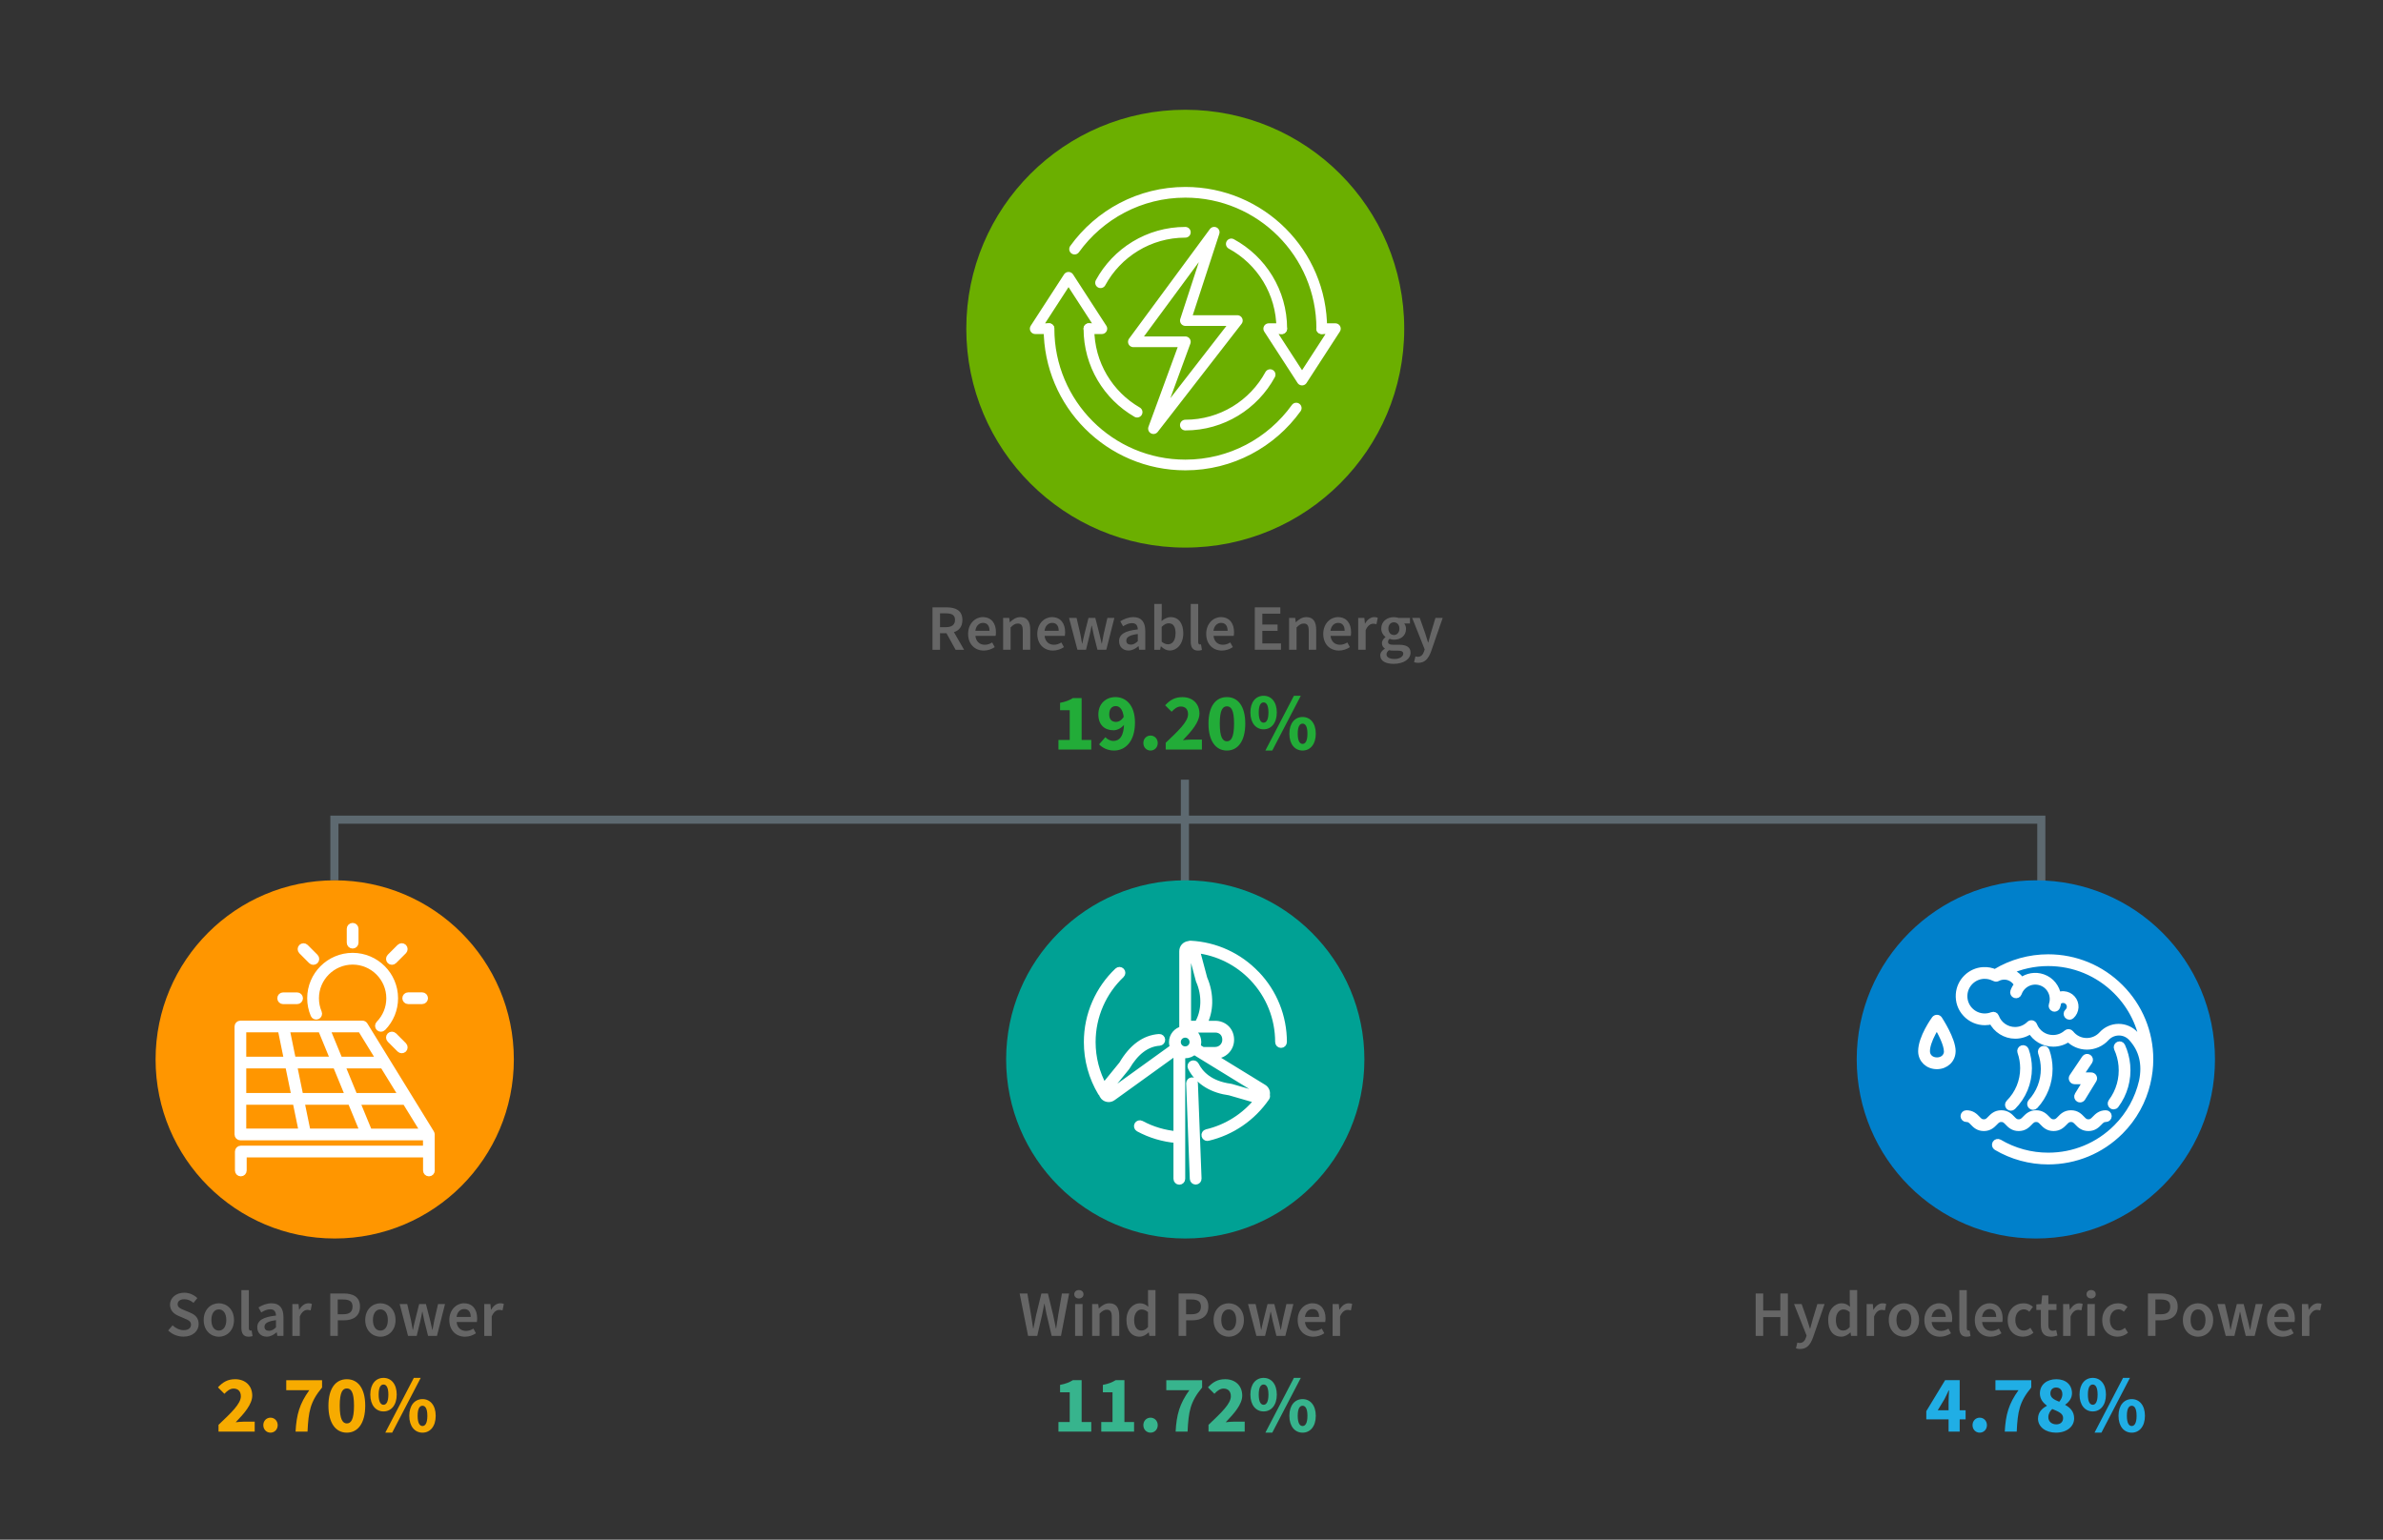 <?xml version="1.0" encoding="UTF-8"?>
<svg id="_圖層_1" data-name="圖層 1" xmlns="http://www.w3.org/2000/svg" width="588" height="380" viewBox="0 0 588 380">
  <rect x="0" y="0" width="588" height="380" fill="#333333" stroke="none"/>
  <line x1="292.37" y1="192.43" x2="292.37" y2="224.74" style="fill: none; stroke: #5d6970; stroke-width: 2px;"/>
  <polyline points="82.51 217.26 82.51 202.3 503.69 202.3 503.69 224.74" style="fill: none; stroke: #5d6970; stroke-width: 2px;"/>
  <g>
    <g>
      <g>
        <path d="M502.34,305.67c24.41,0,44.2-19.79,44.2-44.2s-19.79-44.2-44.2-44.2-44.2,19.79-44.2,44.2,19.79,44.2,44.2,44.2" style="fill: #0080cb;"/>
        <path d="M484.56,275.47c0,.36,.29,.65,.65,.65,.8,0,1.17,.38,1.68,.92,.56,.59,1.27,1.31,2.62,1.31s2.05-.73,2.62-1.31c.51-.53,.88-.92,1.68-.92s1.17,.38,1.68,.92c.56,.59,1.27,1.31,2.62,1.31s2.05-.73,2.62-1.31c.51-.53,.88-.92,1.68-.92s1.17,.38,1.68,.92c.56,.59,1.27,1.31,2.62,1.31s2.05-.73,2.62-1.31c.51-.53,.88-.92,1.68-.92s1.17,.38,1.68,.92c.56,.59,1.27,1.31,2.62,1.31s2.05-.73,2.62-1.31c.51-.53,.88-.92,1.68-.92,.36,0,.65-.29,.65-.65s-.29-.65-.65-.65c-1.35,0-2.05,.73-2.62,1.31-.51,.53-.88,.92-1.68,.92s-1.17-.38-1.68-.92c-.56-.59-1.27-1.31-2.62-1.31s-2.06,.73-2.62,1.31c-.51,.53-.88,.92-1.68,.92s-1.17-.38-1.68-.92c-.56-.59-1.27-1.31-2.62-1.31s-2.05,.73-2.62,1.31c-.51,.53-.88,.92-1.68,.92s-1.17-.38-1.68-.92c-.56-.59-1.27-1.31-2.62-1.31s-2.05,.73-2.62,1.31c-.51,.53-.88,.92-1.68,.92s-1.17-.38-1.68-.92c-.56-.59-1.27-1.31-2.62-1.31-.36,0-.65,.29-.65,.65m31.45-9.99h-2.88l2.4-3.56c.2-.3,.12-.7-.18-.9-.3-.2-.7-.12-.9,.18l-3.08,4.58c-.13,.2-.15,.46-.03,.67,.11,.21,.33,.34,.57,.34h2.94l-2.15,3.51c-.19,.3-.09,.71,.21,.89,.11,.06,.22,.1,.34,.1,.22,0,.43-.11,.55-.31l2.76-4.5c.12-.2,.13-.45,.01-.66-.11-.21-.33-.33-.57-.33m-12.32-5.7c.45,1.29,.69,2.65,.69,4.03,0,3.05-1.14,5.97-3.2,8.21-.24,.26-.23,.68,.04,.92,.12,.12,.28,.17,.44,.17,.17,0,.35-.07,.48-.21,2.28-2.48,3.54-5.71,3.54-9.09,0-1.53-.26-3.03-.76-4.46-.12-.34-.49-.52-.83-.4-.34,.12-.52,.49-.4,.83m-5.09-.17c.45,1.29,.68,2.65,.68,4.03,0,3.24-1.26,6.28-3.55,8.57-.25,.25-.25,.67,0,.92,.13,.13,.29,.19,.46,.19s.33-.06,.46-.19c2.54-2.54,3.93-5.91,3.93-9.49,0-1.53-.26-3.03-.76-4.46-.12-.34-.49-.52-.83-.4-.34,.12-.52,.49-.4,.83m-18.11-.17c0,1.35-1.06,2.33-2.53,2.33s-2.53-.98-2.53-2.33c0-1.19,.52-2.79,1.5-4.64,.36-.67,.72-1.27,1-1.71,1.01,1.67,2.54,4.61,2.54,6.35m1.3,0c0-2.9-3.15-7.69-3.28-7.9-.12-.18-.31-.29-.53-.29-.21,0-.41,.1-.54,.27-.14,.18-3.3,4.57-3.3,7.92,0,2.07,1.64,3.63,3.82,3.63s3.82-1.56,3.82-3.63m47.23-1.02c-.54-1.13-1.24-2.19-2.14-3.16-1.04-1.13-2.52-1.77-4.05-1.77,0,0-.02,0-.03,0-1.55,0-3.04,.67-4.09,1.82-.96,1.06-2.33,1.67-3.76,1.67-1.57,0-3.02-.71-3.99-1.95-.11-.14-.27-.23-.45-.25-.18-.02-.36,.04-.49,.16-.93,.84-2.14,1.3-3.39,1.3-2.11,0-3.96-1.27-4.73-3.23-.08-.2-.26-.35-.47-.4-.21-.05-.44,.02-.59,.17-.96,.95-2.23,1.48-3.58,1.48-2.12,0-4.03-1.33-4.76-3.32-.06-.17-.19-.3-.35-.37-.16-.07-.34-.08-.5-.01-.6,.24-1.23,.36-1.88,.36-1.41,0-2.76-.59-3.72-1.62-.97-1.05-1.45-2.41-1.34-3.84,.19-2.51,2.23-4.53,4.75-4.68,.91-.05,1.81,.13,2.61,.54,.04,.02,.08,.02,.12,.03,.2,.14,.46,.17,.69,.05,.52-.28,1.12-.43,1.72-.43,1.4,0,2.63,.81,3.25,2.05-.4,.49-.74,1.05-.96,1.68-.12,.34,.06,.71,.4,.83,.34,.12,.71-.06,.83-.4,.79-2.28,3.29-3.48,5.57-2.69,2.28,.79,3.48,3.29,2.69,5.57-.12,.34,.06,.71,.4,.83,.07,.02,.14,.04,.21,.04,.27,0,.52-.17,.61-.44,.14-.4,.22-.81,.27-1.22,.03-.02,.06-.03,.09-.05,.34-.31,.78-.46,1.24-.44,.46,.02,.88,.23,1.19,.57s.46,.78,.44,1.24c-.02,.46-.23,.88-.57,1.19-.27,.24-.29,.65-.05,.92,.13,.14,.31,.22,.48,.22,.15,0,.31-.06,.43-.17,.6-.54,.95-1.28,1-2.09,.04-.81-.23-1.58-.77-2.18-.54-.6-1.28-.95-2.09-1-.51-.03-1,.08-1.44,.3-.31-2.01-1.66-3.8-3.71-4.51-1.86-.65-3.82-.27-5.29,.83-.73-1.2-1.94-2-3.31-2.26,3.09-1.42,6.47-2.17,9.91-2.17,6.37,0,12.35,2.48,16.86,6.98,3.77,3.77,6.1,8.59,6.77,13.8m1.52,3.06c0-6.71-2.61-13.03-7.36-17.78-4.75-4.75-11.06-7.36-17.78-7.36-4.59,0-9.08,1.25-12.98,3.61-.04,.02-.07,.06-.1,.09-.92-.41-1.93-.6-2.95-.54-3.17,.19-5.73,2.72-5.96,5.88-.13,1.8,.46,3.51,1.69,4.82,1.2,1.3,2.91,2.04,4.67,2.04,.6,0,1.19-.08,1.77-.25,1.06,2.16,3.29,3.58,5.73,3.58,1.39,0,2.72-.44,3.82-1.27,1.12,2,3.21,3.24,5.56,3.24,1.35,0,2.66-.43,3.75-1.22,1.2,1.24,2.84,1.95,4.58,1.95s3.52-.76,4.72-2.09c.8-.88,1.94-1.39,3.13-1.4h.02c1.19,0,2.29,.48,3.1,1.35,2.66,2.87,3.55,6.49,2.66,10.77-1,4.29-3.15,8.23-6.34,11.42-4.5,4.5-10.49,6.98-16.86,6.98-4.27,0-8.45-1.14-12.1-3.3-.31-.18-.71-.08-.89,.23-.18,.31-.08,.71,.23,.89,3.85,2.27,8.26,3.48,12.76,3.48,6.71,0,13.03-2.62,17.78-7.36,3.35-3.35,5.61-7.49,6.67-11.99,0,0,0,0,.01-.02,0-.02,0-.04,0-.06,.43-1.85,.67-3.76,.67-5.71m-6.98,1.54c.29,3.21-.61,6.4-2.54,8.98-.21,.29-.16,.7,.13,.91,.12,.09,.25,.13,.39,.13,.2,0,.39-.09,.52-.26,2.12-2.84,3.11-6.34,2.79-9.87-.15-1.63-.56-3.2-1.23-4.68-.15-.33-.53-.47-.86-.32-.33,.15-.47,.53-.32,.86,.61,1.34,.99,2.77,1.12,4.25" style="fill: #fff; stroke: #fff; stroke-linecap: round; stroke-linejoin: round; stroke-width: 1.6px;"/>
      </g>
      <g>
        <g>
          <path d="M433.21,319.24h1.86v4.21h4.23v-4.21h1.86v10.47h-1.86v-4.64h-4.23v4.64h-1.86v-10.47Z" style="fill: #666;"/>
          <path d="M443.15,332.78l.34-1.43c.15,.04,.38,.11,.56,.11,.83,0,1.31-.56,1.57-1.35l.15-.49-3.09-7.77h1.87l1.36,3.85c.24,.7,.46,1.47,.69,2.22h.06c.2-.73,.4-1.5,.6-2.22l1.17-3.85h1.78l-2.84,8.22c-.65,1.77-1.48,2.87-3.2,2.87-.43,0-.74-.06-1.02-.16Z" style="fill: #666;"/>
          <path d="M451.1,325.79c0-2.56,1.61-4.13,3.33-4.13,.89,0,1.45,.33,2.06,.86l-.07-1.27v-2.85h1.84v11.31h-1.51l-.14-.85h-.05c-.58,.58-1.39,1.04-2.23,1.04-1.96,0-3.23-1.52-3.23-4.12Zm5.32,1.71v-3.66c-.54-.48-1.07-.65-1.6-.65-1,0-1.82,.95-1.82,2.59s.65,2.61,1.79,2.61c.61,0,1.12-.27,1.64-.88Z" style="fill: #666;"/>
          <path d="M460.6,321.85h1.51l.14,1.4h.05c.56-1.02,1.39-1.59,2.23-1.59,.4,0,.65,.05,.89,.16l-.32,1.6c-.28-.08-.48-.13-.81-.13-.63,0-1.38,.43-1.86,1.63v4.8h-1.84v-7.86Z" style="fill: #666;"/>
          <path d="M466.05,325.79c0-2.62,1.78-4.13,3.74-4.13s3.74,1.51,3.74,4.13-1.78,4.12-3.74,4.12-3.74-1.51-3.74-4.12Zm5.58,0c0-1.58-.69-2.62-1.84-2.62s-1.84,1.05-1.84,2.62,.69,2.61,1.84,2.61,1.84-1.04,1.84-2.61Z" style="fill: #666;"/>
          <path d="M474.83,325.79c0-2.55,1.77-4.13,3.62-4.13,2.13,0,3.25,1.54,3.25,3.73,0,.35-.04,.7-.08,.9h-4.99c.15,1.4,1.05,2.19,2.32,2.19,.67,0,1.25-.21,1.82-.57l.63,1.15c-.75,.51-1.7,.85-2.7,.85-2.17,0-3.87-1.52-3.87-4.12Zm5.28-.76c0-1.21-.54-1.95-1.61-1.95-.92,0-1.72,.69-1.88,1.95h3.5Z" style="fill: #666;"/>
          <path d="M483.46,327.69v-9.28h1.84v9.38c0,.45,.2,.61,.4,.61,.08,0,.15,0,.29-.03l.23,1.38c-.22,.09-.53,.16-.97,.16-1.31,0-1.79-.85-1.79-2.22Z" style="fill: #666;"/>
          <path d="M487.28,325.79c0-2.55,1.77-4.13,3.62-4.13,2.13,0,3.25,1.54,3.25,3.73,0,.35-.04,.7-.08,.9h-4.99c.15,1.4,1.05,2.19,2.32,2.19,.67,0,1.25-.21,1.82-.57l.63,1.15c-.75,.51-1.7,.85-2.7,.85-2.17,0-3.87-1.52-3.87-4.12Zm5.28-.76c0-1.21-.54-1.95-1.61-1.95-.92,0-1.72,.69-1.88,1.95h3.5Z" style="fill: #666;"/>
          <path d="M495.39,325.79c0-2.62,1.85-4.13,3.94-4.13,1,0,1.73,.38,2.3,.88l-.9,1.2c-.42-.37-.81-.58-1.31-.58-1.27,0-2.14,1.05-2.14,2.62s.86,2.61,2.09,2.61c.61,0,1.18-.3,1.63-.68l.75,1.22c-.74,.65-1.67,.97-2.57,.97-2.14,0-3.79-1.51-3.79-4.12Z" style="fill: #666;"/>
          <path d="M503.58,327.06v-3.75h-1.12v-1.38l1.22-.08,.22-2.14h1.53v2.14h2v1.47h-2v3.74c0,.93,.36,1.38,1.11,1.38,.27,0,.59-.09,.82-.18l.31,1.36c-.43,.14-.98,.29-1.61,.29-1.81,0-2.48-1.15-2.48-2.84Z" style="fill: #666;"/>
          <path d="M509.08,321.85h1.51l.14,1.4h.05c.56-1.02,1.39-1.59,2.23-1.59,.4,0,.65,.05,.89,.16l-.32,1.6c-.28-.08-.48-.13-.81-.13-.63,0-1.38,.43-1.86,1.63v4.8h-1.84v-7.86Z" style="fill: #666;"/>
          <path d="M514.84,319.43c0-.62,.49-1.04,1.14-1.04s1.14,.42,1.14,1.04-.49,1.04-1.14,1.04-1.14-.43-1.14-1.04Zm.21,2.42h1.84v7.86h-1.84v-7.86Z" style="fill: #666;"/>
          <path d="M518.72,325.79c0-2.62,1.85-4.13,3.94-4.13,1,0,1.73,.38,2.3,.88l-.9,1.2c-.42-.37-.81-.58-1.31-.58-1.27,0-2.14,1.05-2.14,2.62s.86,2.61,2.09,2.61c.61,0,1.18-.3,1.63-.68l.75,1.22c-.74,.65-1.67,.97-2.57,.97-2.14,0-3.79-1.51-3.79-4.12Z" style="fill: #666;"/>
          <path d="M529.99,319.24h3.3c2.32,0,4.05,.81,4.05,3.23s-1.73,3.39-3.98,3.39h-1.5v3.85h-1.86v-10.47Zm3.21,5.13c1.56,0,2.3-.62,2.3-1.91s-.81-1.74-2.37-1.74h-1.29v3.65h1.35Z" style="fill: #666;"/>
          <path d="M538.62,325.79c0-2.62,1.78-4.13,3.74-4.13s3.74,1.51,3.74,4.13-1.78,4.12-3.74,4.12-3.74-1.51-3.74-4.12Zm5.58,0c0-1.58-.69-2.62-1.84-2.62s-1.84,1.05-1.84,2.62,.69,2.61,1.84,2.61,1.84-1.04,1.84-2.61Z" style="fill: #666;"/>
          <path d="M547.14,321.85h1.85l.95,4.08c.15,.76,.27,1.5,.41,2.27h.06c.15-.77,.31-1.52,.5-2.27l1.03-4.08h1.67l1.05,4.08c.19,.76,.35,1.5,.52,2.27h.06c.15-.77,.27-1.5,.42-2.27l.94-4.08h1.72l-1.99,7.86h-2.19l-.92-3.67c-.17-.74-.31-1.46-.47-2.28h-.06c-.15,.82-.29,1.56-.47,2.29l-.89,3.66h-2.13l-2.07-7.86Z" style="fill: #666;"/>
          <path d="M559.38,325.79c0-2.55,1.77-4.13,3.62-4.13,2.13,0,3.25,1.54,3.25,3.73,0,.35-.04,.7-.08,.9h-4.99c.15,1.4,1.05,2.19,2.32,2.19,.67,0,1.25-.21,1.82-.57l.63,1.15c-.75,.51-1.7,.85-2.7,.85-2.17,0-3.87-1.52-3.87-4.12Zm5.28-.76c0-1.21-.54-1.95-1.61-1.95-.92,0-1.72,.69-1.88,1.95h3.5Z" style="fill: #666;"/>
          <path d="M568.01,321.85h1.51l.14,1.4h.05c.56-1.02,1.39-1.59,2.23-1.59,.4,0,.65,.05,.89,.16l-.32,1.6c-.28-.08-.48-.13-.81-.13-.63,0-1.38,.43-1.86,1.63v4.8h-1.84v-7.86Z" style="fill: #666;"/>
        </g>
        <g>
          <path d="M480.81,346c0-.81,.07-2.04,.11-2.85h-.08c-.32,.72-.68,1.42-1.04,2.15l-1.67,2.77h6.88v2.24h-9.7v-2.03l4.64-7.64h3.6v12.7h-2.74v-7.35Z" style="fill: #20aee5;"/>
          <path d="M486.72,351.74c0-1.05,.76-1.85,1.77-1.85s1.78,.81,1.78,1.85-.76,1.85-1.78,1.85-1.77-.81-1.77-1.85Z" style="fill: #20aee5;"/>
          <path d="M498.06,343.11h-5.69v-2.47h8.84v1.81c-2.95,3.54-3.35,5.94-3.59,10.89h-2.95c.23-4.23,.99-6.9,3.39-10.23Z" style="fill: #20aee5;"/>
          <path d="M502.88,350.1c0-1.53,.97-2.48,2.17-3.12v-.08c-.99-.73-1.71-1.66-1.71-2.99,0-2.16,1.7-3.51,4.06-3.51s3.86,1.38,3.86,3.49c0,1.21-.79,2.19-1.66,2.78v.08c1.21,.66,2.19,1.64,2.19,3.32,0,2-1.8,3.52-4.49,3.52-2.53,0-4.43-1.42-4.43-3.49Zm6.19-.13c0-1.12-1.08-1.55-2.68-2.22-.56,.5-.97,1.23-.97,2.02,0,1.11,.89,1.77,1.96,1.77,.96,0,1.69-.51,1.69-1.57Zm-.19-5.88c0-.99-.57-1.64-1.54-1.64-.78,0-1.41,.49-1.41,1.47,0,1.03,.88,1.53,2.18,2.04,.5-.59,.78-1.2,.78-1.87Z" style="fill: #20aee5;"/>
          <path d="M513.12,344.19c0-2.61,1.37-4.12,3.26-4.12s3.26,1.51,3.26,4.12-1.37,4.16-3.26,4.16-3.26-1.55-3.26-4.16Zm4.46,0c0-1.85-.54-2.48-1.2-2.48s-1.2,.63-1.2,2.48,.54,2.52,1.2,2.52,1.2-.67,1.2-2.52Zm6.29-4.12h1.69l-7.04,13.52h-1.7l7.04-13.52Zm-1.13,9.36c0-2.61,1.37-4.12,3.26-4.12s3.26,1.51,3.26,4.12-1.37,4.16-3.26,4.16-3.26-1.55-3.26-4.16Zm4.46,0c0-1.85-.54-2.48-1.2-2.48s-1.2,.63-1.2,2.48,.54,2.52,1.2,2.52,1.2-.67,1.2-2.52Z" style="fill: #20aee5;"/>
        </g>
      </g>
    </g>
    <g>
      <g>
        <path d="M82.59,305.67c24.41,0,44.2-19.79,44.2-44.2s-19.79-44.2-44.2-44.2-44.2,19.79-44.2,44.2,19.79,44.2,44.2,44.2" style="fill: #ff9600;"/>
        <path d="M73.95,246.38c0-.36-.29-.65-.65-.65h-3.43c-.36,0-.65,.29-.65,.65s.29,.65,.65,.65h3.43c.36,0,.65-.29,.65-.65m3.83-9.24c.25-.25,.25-.67,0-.92l-2.43-2.43c-.25-.25-.67-.25-.92,0-.25,.25-.25,.67,0,.92l2.42,2.43c.13,.13,.29,.19,.46,.19s.33-.06,.46-.19m9.89-4.48v-3.43c0-.36-.29-.65-.65-.65s-.65,.29-.65,.65v3.43c0,.36,.29,.65,.65,.65s.65-.29,.65-.65m9.76,13.72c0-5.74-4.67-10.41-10.41-10.41s-10.41,4.67-10.41,10.41c0,1.41,.28,2.78,.83,4.07,.14,.33,.52,.48,.85,.34,.33-.14,.48-.52,.34-.85-.48-1.13-.72-2.33-.72-3.56,0-5.02,4.09-9.11,9.11-9.11s9.11,4.09,9.11,9.11c0,2.39-.92,4.65-2.59,6.36-.25,.26-.25,.67,.01,.92,.13,.12,.29,.18,.45,.18s.34-.06,.47-.2c1.91-1.96,2.96-4.54,2.96-7.27m2.17-11.67c.25-.25,.25-.66,0-.92-.25-.25-.67-.25-.92,0l-2.43,2.43c-.25,.25-.25,.67,0,.92,.13,.13,.29,.19,.46,.19s.33-.06,.46-.19l2.43-2.43Zm0,24.26c.25-.25,.25-.66,0-.92l-2.43-2.43c-.25-.25-.67-.25-.92,0-.25,.25-.25,.67,0,.92l2.43,2.43c.13,.13,.29,.19,.46,.19s.33-.06,.46-.19m5.21-12.59c0-.36-.29-.65-.65-.65h-3.43c-.36,0-.65,.29-.65,.65s.29,.65,.65,.65h3.43c.36,0,.65-.29,.65-.65m-.15,32.98h-13.6l-3.08-7.48h11.95s.07-.02,.1-.02l4.62,7.5Zm-10.93-17.75h-9.97l-3.13-7.61h8.41l4.68,7.61Zm-33.76-7.61h9.36l1.56,7.61h-10.92v-7.61Zm0,25.35v-7.48h13.03l1.54,7.48h-14.57Zm29.68,0h-13.79l-1.54-7.48h12.25l3.08,7.48Zm-6.76-16.45l3.15,7.67h-11.98l-1.57-7.67h10.4Zm-22.92,0h11.19l1.58,7.67h-12.77v-7.67Zm19.26-8.91l3.13,7.61h-10.13l-1.56-7.61h8.57Zm20.02,16.58h-11.8l-3.15-7.67h10.23l4.72,7.67Zm7.22,18.31v-8.88s0,0,0,0c0-.01,0-.02,0-.03,0-.09-.03-.18-.08-.26,0-.01,0-.03-.01-.04l-16.41-26.65c-.12-.19-.33-.31-.55-.31h-30.09c-.36,0-.65,.29-.65,.65v26.65c0,.36,.29,.65,.65,.65h45.85v2.91H59.42c-.36,0-.65,.29-.65,.65v4.67c0,.36,.29,.65,.65,.65s.65-.29,.65-.65v-4.02h45.12v4.02c0,.36,.29,.65,.65,.65s.65-.29,.65-.65" style="fill: #fff; stroke: #fff; stroke-linecap: round; stroke-linejoin: round; stroke-width: 1.6px;"/>
      </g>
      <g>
        <path d="M41.5,328.37l1.08-1.27c.75,.71,1.75,1.19,2.73,1.19,1.18,0,1.82-.53,1.82-1.35,0-.86-.68-1.14-1.63-1.54l-1.43-.62c-1.03-.43-2.12-1.25-2.12-2.78,0-1.67,1.47-2.95,3.51-2.95,1.22,0,2.41,.51,3.23,1.33l-.95,1.18c-.67-.57-1.38-.9-2.27-.9-.99,0-1.64,.46-1.64,1.23,0,.82,.8,1.13,1.66,1.48l1.41,.59c1.25,.52,2.12,1.31,2.12,2.82,0,1.7-1.41,3.11-3.76,3.11-1.42,0-2.78-.56-3.77-1.53Z" style="fill: #666;"/>
        <path d="M50.26,325.79c0-2.62,1.78-4.13,3.74-4.13s3.74,1.51,3.74,4.13-1.78,4.12-3.74,4.12-3.74-1.51-3.74-4.12Zm5.58,0c0-1.58-.69-2.62-1.84-2.62s-1.84,1.05-1.84,2.62,.69,2.61,1.84,2.61,1.84-1.04,1.84-2.61Z" style="fill: #666;"/>
        <path d="M59.56,327.69v-9.28h1.84v9.38c0,.45,.2,.61,.4,.61,.08,0,.15,0,.29-.03l.23,1.38c-.22,.09-.53,.16-.97,.16-1.31,0-1.79-.85-1.79-2.22Z" style="fill: #666;"/>
        <path d="M63.48,327.6c0-1.68,1.4-2.56,4.62-2.91-.03-.85-.36-1.55-1.43-1.55-.78,0-1.52,.35-2.21,.78l-.68-1.23c.86-.54,1.98-1.03,3.23-1.03,1.97,0,2.93,1.21,2.93,3.4v4.65h-1.51l-.14-.87h-.05c-.7,.6-1.51,1.06-2.44,1.06-1.38,0-2.32-.94-2.32-2.31Zm4.62,0v-1.77c-2.13,.27-2.84,.83-2.84,1.62,0,.7,.47,1,1.13,1s1.13-.31,1.71-.85Z" style="fill: #666;"/>
        <path d="M72.15,321.85h1.51l.14,1.4h.05c.56-1.02,1.39-1.59,2.23-1.59,.4,0,.65,.05,.89,.16l-.32,1.6c-.28-.08-.48-.13-.81-.13-.63,0-1.38,.43-1.86,1.63v4.8h-1.84v-7.86Z" style="fill: #666;"/>
        <path d="M81.48,319.24h3.3c2.32,0,4.05,.81,4.05,3.23s-1.73,3.39-3.98,3.39h-1.5v3.85h-1.86v-10.47Zm3.21,5.13c1.56,0,2.3-.62,2.3-1.91s-.81-1.74-2.37-1.74h-1.29v3.65h1.35Z" style="fill: #666;"/>
        <path d="M90.12,325.79c0-2.62,1.78-4.13,3.74-4.13s3.74,1.51,3.74,4.13-1.78,4.12-3.74,4.12-3.74-1.51-3.74-4.12Zm5.58,0c0-1.58-.69-2.62-1.84-2.62s-1.84,1.05-1.84,2.62,.69,2.61,1.84,2.61,1.84-1.04,1.84-2.61Z" style="fill: #666;"/>
        <path d="M98.63,321.85h1.85l.95,4.08c.15,.76,.27,1.5,.41,2.27h.06c.15-.77,.31-1.52,.5-2.27l1.03-4.08h1.67l1.05,4.08c.19,.76,.35,1.5,.52,2.27h.06c.15-.77,.27-1.5,.42-2.27l.94-4.08h1.72l-1.99,7.86h-2.19l-.92-3.67c-.17-.74-.31-1.46-.47-2.28h-.06c-.15,.82-.29,1.56-.47,2.29l-.89,3.66h-2.13l-2.07-7.86Z" style="fill: #666;"/>
        <path d="M110.87,325.79c0-2.55,1.77-4.13,3.62-4.13,2.13,0,3.25,1.54,3.25,3.73,0,.35-.04,.7-.08,.9h-4.99c.15,1.4,1.05,2.19,2.32,2.19,.67,0,1.25-.21,1.82-.57l.63,1.15c-.75,.51-1.7,.85-2.7,.85-2.17,0-3.87-1.52-3.87-4.12Zm5.28-.76c0-1.21-.54-1.95-1.61-1.95-.92,0-1.72,.69-1.88,1.95h3.5Z" style="fill: #666;"/>
        <path d="M119.5,321.85h1.51l.14,1.4h.05c.56-1.02,1.39-1.59,2.23-1.59,.4,0,.65,.05,.89,.16l-.32,1.6c-.28-.08-.48-.13-.81-.13-.63,0-1.38,.43-1.86,1.63v4.8h-1.84v-7.86Z" style="fill: #666;"/>
      </g>
      <g>
        <path d="M53.92,351.66c3.23-3.06,5.51-5.23,5.51-7.04,0-1.23-.68-1.91-1.8-1.91-.9,0-1.62,.62-2.26,1.29l-1.59-1.59c1.25-1.34,2.44-2.01,4.25-2.01,2.5,0,4.21,1.6,4.21,4.05,0,2.14-2,4.42-4.08,6.57,.65-.07,1.54-.15,2.13-.15h2.56v2.47h-8.93v-1.69Z" style="fill: #f7ab00;"/>
        <path d="M64.97,351.74c0-1.05,.76-1.85,1.77-1.85s1.78,.81,1.78,1.85-.76,1.85-1.78,1.85-1.77-.81-1.77-1.85Z" style="fill: #f7ab00;"/>
        <path d="M76.32,343.11h-5.69v-2.47h8.84v1.81c-2.95,3.54-3.35,5.94-3.59,10.89h-2.95c.23-4.23,.99-6.9,3.39-10.23Z" style="fill: #f7ab00;"/>
        <path d="M81.04,346.94c0-4.32,1.81-6.54,4.54-6.54s4.54,2.23,4.54,6.54-1.81,6.65-4.54,6.65-4.54-2.33-4.54-6.65Zm6.31,0c0-3.47-.77-4.26-1.76-4.26s-1.76,.79-1.76,4.26,.77,4.37,1.76,4.37,1.76-.91,1.76-4.37Z" style="fill: #f7ab00;"/>
        <path d="M91.37,344.19c0-2.61,1.37-4.12,3.26-4.12s3.26,1.51,3.26,4.12-1.37,4.16-3.26,4.16-3.26-1.55-3.26-4.16Zm4.46,0c0-1.85-.54-2.48-1.2-2.48s-1.2,.63-1.2,2.48,.54,2.52,1.2,2.52,1.2-.67,1.2-2.52Zm6.29-4.12h1.69l-7.04,13.52h-1.7l7.04-13.52Zm-1.13,9.36c0-2.61,1.37-4.12,3.26-4.12s3.26,1.51,3.26,4.12-1.37,4.16-3.26,4.16-3.26-1.55-3.26-4.16Zm4.46,0c0-1.85-.54-2.48-1.2-2.48s-1.2,.63-1.2,2.48,.54,2.52,1.2,2.52,1.2-.67,1.2-2.52Z" style="fill: #f7ab00;"/>
      </g>
    </g>
    <g>
      <g>
        <path d="M292.46,305.67c24.41,0,44.2-19.79,44.2-44.2s-19.79-44.2-44.2-44.2-44.2,19.79-44.2,44.2,19.79,44.2,44.2,44.2" style="fill: #00a194;"/>
        <path d="M293.48,267.37l.9,23.57c.01,.35,.3,.62,.65,.62h.03c.36-.01,.64-.32,.62-.67l-.9-23.57c-.01-.36-.32-.64-.67-.62-.36,.01-.64,.32-.62,.67m.42-32.72l1.93,7.24s.02,.07,.03,.1c1.6,3.58,1.46,7.8-.36,10.73,0,0,0,0,0,.01h-2.42v-17.97c0-.33,.26-.4,.37-.42,.11-.01,.38-.01,.46,.31m-1.48,20.65c1.04,0,1.88,.84,1.88,1.88s-.84,1.88-1.88,1.88-1.88-.84-1.88-1.88,.84-1.88,1.88-1.88m.65-1.2v-.06h6.75c1.51,0,2.56,1.05,2.56,2.56v.04c0,1.41-1.15,2.56-2.56,2.56h-3.02s-.04,.01-.07,.01l-1.37-.84c.15-.37,.23-.77,.23-1.19,0-1.53-1.09-2.78-2.53-3.08m16.94-13.65c-4.3-4.51-10.09-7.17-16.3-7.48-.13,0-.25,.03-.35,.09-.03,0-.06,0-.09,0-.88,.12-1.5,.82-1.5,1.71v19.31c-1.44,.3-2.53,1.58-2.53,3.11,0,.46,.1,.89,.28,1.29l-15.71,11.32c-.27,.19-.48,.03-.55-.05-.08-.08-.23-.3-.02-.55l4.68-5.75s.04-.05,.06-.08c2.22-3.81,4.95-5.86,8.12-6.08,.36-.03,.63-.34,.6-.69-.03-.36-.34-.63-.69-.6-3.61,.25-6.68,2.5-9.13,6.68l-4.52,5.55c-1.85-3.37-2.83-7.16-2.83-11.03,0-3.2,.65-6.3,1.92-9.2,1.23-2.81,2.99-5.31,5.22-7.43,.26-.25,.27-.66,.02-.92-.25-.26-.66-.27-.92-.02-2.36,2.24-4.21,4.88-5.51,7.85-1.35,3.07-2.03,6.34-2.03,9.72,0,4.4,1.19,8.71,3.44,12.46,.06,.1,.15,.18,.24,.23,.07,.27,.19,.53,.4,.76,.34,.37,.79,.55,1.24,.55,.35,0,.7-.11,1.02-.34l15.72-11.33s.03,.04,.05,.05v20.42c-3.09-.28-6.05-1.15-8.79-2.63-.32-.17-.71-.05-.88,.26s-.05,.71,.26,.88c2.93,1.59,6.09,2.51,9.41,2.8v9.63c0,.36,.29,.65,.65,.65s.65-.29,.65-.65v-10.16s0,0,0,0c0,0,0,0,0-.01v-20.49c.25,.06,.51,.11,.78,.11,.87,0,1.65-.35,2.23-.92,.01,0,.02,.02,.03,.03l16.38,10.06c.28,.17,.21,.43,.17,.53-.05,.1-.18,.33-.5,.23l-6.99-2.03s-.06-.02-.1-.02c-5.22-.69-7.56-3.32-8.61-5.41-.16-.32-.55-.45-.87-.29-.32,.16-.45,.55-.29,.87,.89,1.77,2.24,3.21,4,4.27,1.57,.94,3.44,1.56,5.55,1.84l6.91,2c-3.2,3.98-7.61,6.79-12.59,7.96-.35,.08-.57,.43-.48,.78,.07,.3,.34,.5,.63,.5,.05,0,.1,0,.15-.02,5.86-1.38,10.98-4.89,14.42-9.88,.13-.19,.14-.43,.05-.63,.17-.71-.1-1.43-.75-1.83l-12.91-7.93h.99c2.13,0,3.86-1.73,3.86-3.86v-.04c0-1.05-.38-2.01-1.06-2.72-.71-.73-1.7-1.14-2.8-1.14h-2.86c.81-1.55,1.28-3.33,1.32-5.24,.04-2.04-.37-4.11-1.2-5.99l-1.89-7.09c5.29,.62,10.18,3.04,13.89,6.93,4.08,4.28,6.33,9.9,6.33,15.83,0,.36,.29,.65,.65,.65s.65-.29,.65-.65c0-6.26-2.38-12.2-6.69-16.72" style="fill: #fff; stroke: #fff; stroke-linecap: round; stroke-linejoin: round; stroke-width: 1.6px;"/>
      </g>
      <g>
        <g>
          <path d="M251.59,319.24h1.91l.91,5.29c.17,1.11,.35,2.23,.52,3.34h.06c.22-1.11,.45-2.24,.68-3.34l1.29-5.29h1.61l1.29,5.29c.23,1.08,.46,2.22,.69,3.34h.06c.17-1.12,.34-2.25,.51-3.34l.91-5.29h1.78l-2.01,10.47h-2.3l-1.3-5.51c-.17-.81-.33-1.61-.46-2.41h-.06c-.14,.79-.3,1.59-.47,2.41l-1.27,5.51h-2.26l-2.08-10.47Z" style="fill: #666;"/>
          <path d="M265.07,319.43c0-.62,.49-1.04,1.14-1.04s1.14,.42,1.14,1.04-.49,1.04-1.14,1.04-1.14-.43-1.14-1.04Zm.21,2.42h1.84v7.86h-1.84v-7.86Z" style="fill: #666;"/>
          <path d="M269.47,321.85h1.51l.14,1.06h.05c.7-.68,1.5-1.25,2.58-1.25,1.68,0,2.42,1.14,2.42,3.12v4.93h-1.84v-4.69c0-1.29-.37-1.78-1.22-1.78-.69,0-1.15,.34-1.79,.98v5.49h-1.84v-7.86Z" style="fill: #666;"/>
          <path d="M277.95,325.79c0-2.56,1.61-4.13,3.33-4.13,.89,0,1.45,.33,2.06,.86l-.07-1.27v-2.85h1.84v11.31h-1.51l-.14-.85h-.05c-.58,.58-1.39,1.04-2.23,1.04-1.96,0-3.23-1.52-3.23-4.12Zm5.32,1.71v-3.66c-.54-.48-1.07-.65-1.6-.65-1,0-1.82,.95-1.82,2.59s.65,2.61,1.79,2.61c.61,0,1.12-.27,1.64-.88Z" style="fill: #666;"/>
          <path d="M290.81,319.24h3.3c2.32,0,4.05,.81,4.05,3.23s-1.73,3.39-3.98,3.39h-1.5v3.85h-1.86v-10.47Zm3.21,5.13c1.56,0,2.3-.62,2.3-1.91s-.81-1.74-2.37-1.74h-1.29v3.65h1.35Z" style="fill: #666;"/>
          <path d="M299.45,325.79c0-2.62,1.78-4.13,3.74-4.13s3.74,1.51,3.74,4.13-1.78,4.12-3.74,4.12-3.74-1.51-3.74-4.12Zm5.58,0c0-1.58-.69-2.62-1.84-2.62s-1.84,1.05-1.84,2.62,.69,2.61,1.84,2.61,1.84-1.04,1.84-2.61Z" style="fill: #666;"/>
          <path d="M307.96,321.85h1.85l.95,4.08c.15,.76,.27,1.5,.41,2.27h.06c.15-.77,.31-1.52,.5-2.27l1.03-4.08h1.67l1.05,4.08c.19,.76,.35,1.5,.52,2.27h.06c.15-.77,.27-1.5,.42-2.27l.94-4.08h1.72l-1.99,7.86h-2.19l-.92-3.67c-.17-.74-.31-1.46-.47-2.28h-.06c-.15,.82-.29,1.56-.47,2.29l-.89,3.66h-2.13l-2.07-7.86Z" style="fill: #666;"/>
          <path d="M320.2,325.79c0-2.55,1.77-4.13,3.62-4.13,2.13,0,3.25,1.54,3.25,3.73,0,.35-.04,.7-.08,.9h-4.99c.15,1.4,1.05,2.19,2.32,2.19,.67,0,1.25-.21,1.82-.57l.63,1.15c-.75,.51-1.7,.85-2.7,.85-2.17,0-3.87-1.52-3.87-4.12Zm5.28-.76c0-1.21-.54-1.95-1.61-1.95-.92,0-1.72,.69-1.88,1.95h3.5Z" style="fill: #666;"/>
          <path d="M328.83,321.85h1.51l.14,1.4h.05c.56-1.02,1.39-1.59,2.23-1.59,.4,0,.65,.05,.89,.16l-.32,1.6c-.28-.08-.48-.13-.81-.13-.63,0-1.38,.43-1.86,1.63v4.8h-1.84v-7.86Z" style="fill: #666;"/>
        </g>
        <g>
          <path d="M261.17,350.97h2.78v-7.35h-2.38v-1.82c1.36-.26,2.26-.61,3.15-1.16h2.17v10.33h2.38v2.37h-8.1v-2.37Z" style="fill: #37b48d;"/>
          <path d="M271.73,350.97h2.78v-7.35h-2.38v-1.82c1.36-.26,2.26-.61,3.15-1.16h2.17v10.33h2.38v2.37h-8.1v-2.37Z" style="fill: #37b48d;"/>
          <path d="M282.12,351.74c0-1.05,.76-1.85,1.77-1.85s1.78,.81,1.78,1.85-.76,1.85-1.78,1.85-1.77-.81-1.77-1.85Z" style="fill: #37b48d;"/>
          <path d="M293.47,343.11h-5.69v-2.47h8.84v1.81c-2.95,3.54-3.35,5.94-3.59,10.89h-2.95c.23-4.23,.99-6.9,3.39-10.23Z" style="fill: #37b48d;"/>
          <path d="M298.2,351.66c3.23-3.06,5.51-5.23,5.51-7.04,0-1.23-.68-1.91-1.8-1.91-.9,0-1.62,.62-2.26,1.29l-1.59-1.59c1.25-1.34,2.44-2.01,4.25-2.01,2.5,0,4.21,1.6,4.21,4.05,0,2.14-2,4.42-4.08,6.57,.65-.07,1.54-.15,2.13-.15h2.56v2.47h-8.93v-1.69Z" style="fill: #37b48d;"/>
          <path d="M308.53,344.19c0-2.61,1.37-4.12,3.26-4.12s3.26,1.51,3.26,4.12-1.37,4.16-3.26,4.16-3.26-1.55-3.26-4.16Zm4.46,0c0-1.85-.54-2.48-1.2-2.48s-1.2,.63-1.2,2.48,.54,2.52,1.2,2.52,1.2-.67,1.2-2.52Zm6.29-4.12h1.69l-7.04,13.52h-1.7l7.04-13.52Zm-1.13,9.36c0-2.61,1.37-4.12,3.26-4.12s3.26,1.51,3.26,4.12-1.37,4.16-3.26,4.16-3.26-1.55-3.26-4.16Zm4.46,0c0-1.85-.54-2.48-1.2-2.48s-1.2,.63-1.2,2.48,.54,2.52,1.2,2.52,1.2-.67,1.2-2.52Z" style="fill: #37b48d;"/>
        </g>
      </g>
    </g>
  </g>
  <g>
    <g>
      <path d="M292.46,135.15c29.84,0,54.03-24.19,54.03-54.03s-24.19-54.03-54.03-54.03-54.03,24.19-54.03,54.03,24.19,54.03,54.03,54.03" style="fill: #6baf00;"/>
      <path d="M271.56,69.78c4.03-7.42,11.89-12.45,20.92-12.45m11.34,2.87c7.42,4.03,12.45,11.89,12.45,20.92m-2.87,11.34c-4.03,7.42-11.89,12.45-20.92,12.45m-11.9-3.19c-7.11-4.11-11.89-11.8-11.89-20.61m-3.54-19.63c6.11-8.49,16.08-14.02,27.34-14.02,18.58,0,33.65,15.07,33.65,33.65m-6.3,19.61c-6.11,8.5-16.08,14.04-27.35,14.04-18.59,0-33.65-15.07-33.65-33.65" style="fill: none; stroke: #fff; stroke-linecap: round; stroke-linejoin: round; stroke-width: 2.64px;"/>
      <path d="M299.6,57.32l-19.94,27.04h12.82l-7.86,21.43,20.69-26.67h-12.82l7.11-21.8Zm26.51,23.8h3.39l-8.22,12.68-8.22-12.68h3.19m-57.42,0h-3.39l8.22-12.68,8.22,12.68h-3.19" style="fill: none; stroke: #fff; stroke-linecap: round; stroke-linejoin: round; stroke-width: 2.64px;"/>
    </g>
    <g>
      <path d="M261.17,182.63h2.78v-7.35h-2.38v-1.82c1.36-.26,2.26-.61,3.15-1.16h2.17v10.33h2.38v2.37h-8.1v-2.37Z" style="fill: #22ac38;"/>
      <path d="M271.2,183.71l1.55-1.76c.43,.49,1.23,.92,1.97,.92,1.49,0,2.64-1.13,2.64-4.51,0-3.15-.99-4.09-2.06-4.09-.87,0-1.6,.61-1.6,2.05,0,1.34,.71,1.85,1.67,1.85,.66,0,1.4-.37,1.98-1.37l.13,1.92c-.66,.96-1.84,1.52-2.68,1.52-2.17,0-3.78-1.24-3.78-3.93s1.92-4.26,4.22-4.26c2.46,0,4.81,1.84,4.81,6.3,0,4.75-2.46,6.89-5.14,6.89-1.68,0-2.91-.71-3.71-1.53Z" style="fill: #22ac38;"/>
      <path d="M282.12,183.39c0-1.05,.76-1.85,1.77-1.85s1.78,.81,1.78,1.85-.76,1.85-1.78,1.85-1.77-.81-1.77-1.85Z" style="fill: #22ac38;"/>
      <path d="M287.64,183.32c3.23-3.06,5.51-5.23,5.51-7.04,0-1.23-.68-1.91-1.8-1.91-.9,0-1.62,.62-2.26,1.29l-1.59-1.59c1.25-1.34,2.44-2.01,4.25-2.01,2.5,0,4.21,1.6,4.21,4.05,0,2.14-2,4.42-4.08,6.57,.65-.07,1.54-.15,2.13-.15h2.56v2.47h-8.93v-1.69Z" style="fill: #22ac38;"/>
      <path d="M298.19,178.59c0-4.32,1.81-6.54,4.54-6.54s4.54,2.23,4.54,6.54-1.81,6.65-4.54,6.65-4.54-2.33-4.54-6.65Zm6.31,0c0-3.47-.77-4.26-1.76-4.26s-1.76,.79-1.76,4.26,.77,4.37,1.76,4.37,1.76-.91,1.76-4.37Z" style="fill: #22ac38;"/>
      <path d="M308.53,175.84c0-2.61,1.37-4.12,3.26-4.12s3.26,1.51,3.26,4.12-1.37,4.16-3.26,4.16-3.26-1.55-3.26-4.16Zm4.46,0c0-1.85-.54-2.48-1.2-2.48s-1.2,.63-1.2,2.48,.54,2.52,1.2,2.52,1.2-.67,1.2-2.52Zm6.29-4.12h1.69l-7.04,13.52h-1.7l7.04-13.52Zm-1.13,9.36c0-2.61,1.37-4.12,3.26-4.12s3.26,1.51,3.26,4.12-1.37,4.16-3.26,4.16-3.26-1.55-3.26-4.16Zm4.46,0c0-1.85-.54-2.48-1.2-2.48s-1.2,.63-1.2,2.48,.54,2.52,1.2,2.52,1.2-.67,1.2-2.52Z" style="fill: #22ac38;"/>
    </g>
    <g>
      <path d="M230.09,149.9h3.53c2.18,0,3.85,.77,3.85,3.11s-1.68,3.27-3.85,3.27h-1.67v4.09h-1.86v-10.47Zm3.34,4.89c1.43,0,2.22-.6,2.22-1.79s-.78-1.62-2.22-1.62h-1.48v3.41h1.48Zm-.16,.99l1.34-1.11,3.27,5.7h-2.09l-2.53-4.59Z" style="fill: #666;"/>
      <path d="M238.88,156.44c0-2.55,1.77-4.13,3.62-4.13,2.13,0,3.25,1.54,3.25,3.73,0,.35-.04,.71-.08,.9h-4.99c.15,1.4,1.05,2.19,2.32,2.19,.67,0,1.25-.21,1.82-.57l.63,1.15c-.75,.51-1.7,.85-2.7,.85-2.17,0-3.87-1.52-3.87-4.12Zm5.28-.76c0-1.21-.54-1.95-1.61-1.95-.92,0-1.72,.69-1.88,1.95h3.5Z" style="fill: #666;"/>
      <path d="M247.51,152.5h1.51l.14,1.06h.05c.7-.68,1.5-1.25,2.58-1.25,1.68,0,2.42,1.14,2.42,3.12v4.93h-1.84v-4.69c0-1.29-.37-1.78-1.22-1.78-.69,0-1.15,.34-1.79,.98v5.49h-1.84v-7.86Z" style="fill: #666;"/>
      <path d="M255.95,156.44c0-2.55,1.77-4.13,3.62-4.13,2.13,0,3.25,1.54,3.25,3.73,0,.35-.04,.71-.08,.9h-4.99c.15,1.4,1.05,2.19,2.32,2.19,.67,0,1.25-.21,1.82-.57l.63,1.15c-.75,.51-1.7,.85-2.7,.85-2.17,0-3.87-1.52-3.87-4.12Zm5.28-.76c0-1.21-.54-1.95-1.61-1.95-.92,0-1.72,.69-1.88,1.95h3.5Z" style="fill: #666;"/>
      <path d="M263.79,152.5h1.85l.95,4.08c.15,.76,.27,1.5,.41,2.27h.06c.15-.77,.31-1.52,.5-2.27l1.03-4.08h1.67l1.05,4.08c.19,.76,.35,1.5,.52,2.27h.06c.15-.77,.27-1.51,.42-2.27l.94-4.08h1.72l-1.99,7.86h-2.19l-.92-3.67c-.17-.74-.31-1.46-.47-2.28h-.06c-.15,.82-.29,1.56-.47,2.29l-.89,3.66h-2.13l-2.07-7.86Z" style="fill: #666;"/>
      <path d="M276.13,158.25c0-1.68,1.4-2.56,4.62-2.91-.03-.85-.36-1.55-1.43-1.55-.78,0-1.52,.35-2.21,.78l-.68-1.23c.86-.54,1.98-1.03,3.23-1.03,1.97,0,2.93,1.21,2.93,3.4v4.65h-1.51l-.14-.87h-.05c-.7,.6-1.51,1.06-2.44,1.06-1.38,0-2.32-.94-2.32-2.3Zm4.62,0v-1.77c-2.13,.27-2.84,.83-2.84,1.62,0,.7,.47,1,1.13,1s1.13-.31,1.71-.85Z" style="fill: #666;"/>
      <path d="M286.47,159.54h-.05l-.16,.83h-1.45v-11.31h1.84v2.93l-.05,1.3c.66-.58,1.46-.98,2.27-.98,1.97,0,3.1,1.57,3.1,3.99,0,2.7-1.61,4.25-3.35,4.25-.72,0-1.49-.37-2.14-1.02Zm3.6-3.21c0-1.57-.51-2.5-1.71-2.5-.57,0-1.12,.29-1.72,.88v3.66c.55,.48,1.12,.65,1.57,.65,1.05,0,1.85-.92,1.85-2.7Z" style="fill: #666;"/>
      <path d="M293.81,158.34v-9.28h1.84v9.38c0,.46,.2,.62,.4,.62,.08,0,.15,0,.29-.03l.23,1.38c-.22,.09-.53,.16-.97,.16-1.31,0-1.79-.85-1.79-2.21Z" style="fill: #666;"/>
      <path d="M297.63,156.44c0-2.55,1.77-4.13,3.62-4.13,2.13,0,3.25,1.54,3.25,3.73,0,.35-.04,.71-.08,.9h-4.99c.15,1.4,1.05,2.19,2.32,2.19,.67,0,1.25-.21,1.82-.57l.63,1.15c-.75,.51-1.7,.85-2.7,.85-2.17,0-3.87-1.52-3.87-4.12Zm5.28-.76c0-1.21-.54-1.95-1.61-1.95-.92,0-1.72,.69-1.88,1.95h3.5Z" style="fill: #666;"/>
      <path d="M309.62,149.9h6.3v1.56h-4.44v2.68h3.76v1.56h-3.76v3.1h4.6v1.56h-6.46v-10.47Z" style="fill: #666;"/>
      <path d="M318.07,152.5h1.51l.14,1.06h.05c.7-.68,1.5-1.25,2.58-1.25,1.68,0,2.42,1.14,2.42,3.12v4.93h-1.84v-4.69c0-1.29-.37-1.78-1.22-1.78-.69,0-1.15,.34-1.79,.98v5.49h-1.84v-7.86Z" style="fill: #666;"/>
      <path d="M326.51,156.44c0-2.55,1.77-4.13,3.62-4.13,2.13,0,3.25,1.54,3.25,3.73,0,.35-.04,.71-.08,.9h-4.99c.15,1.4,1.05,2.19,2.32,2.19,.67,0,1.25-.21,1.82-.57l.63,1.15c-.75,.51-1.7,.85-2.7,.85-2.17,0-3.87-1.52-3.87-4.12Zm5.28-.76c0-1.21-.54-1.95-1.61-1.95-.92,0-1.72,.69-1.88,1.95h3.5Z" style="fill: #666;"/>
      <path d="M335.14,152.5h1.51l.14,1.4h.05c.56-1.02,1.39-1.59,2.23-1.59,.4,0,.65,.05,.89,.16l-.32,1.6c-.28-.08-.48-.13-.81-.13-.63,0-1.38,.43-1.86,1.62v4.8h-1.84v-7.86Z" style="fill: #666;"/>
      <path d="M340.57,161.79c0-.66,.41-1.24,1.13-1.68v-.06c-.4-.26-.71-.68-.71-1.31s.42-1.15,.87-1.47v-.06c-.54-.4-1.04-1.15-1.04-2.07,0-1.81,1.46-2.82,3.11-2.82,.44,0,.85,.08,1.17,.19h2.81v1.37h-1.43c.26,.29,.45,.78,.45,1.32,0,1.75-1.33,2.68-2.99,2.68-.33,0-.71-.07-1.06-.21-.24,.2-.38,.4-.38,.75,0,.44,.32,.71,1.27,.71h1.4c1.88,0,2.88,.58,2.88,1.94,0,1.55-1.63,2.77-4.19,2.77-1.88,0-3.27-.67-3.27-2.05Zm5.69-.42c0-.61-.49-.79-1.39-.79h-1.08c-.42,0-.76-.03-1.06-.11-.42,.32-.61,.67-.61,1.04,0,.72,.77,1.13,2,1.13s2.13-.6,2.13-1.28Zm-.96-6.23c0-.99-.6-1.55-1.36-1.55s-1.36,.56-1.36,1.55,.61,1.58,1.36,1.58,1.36-.58,1.36-1.58Z" style="fill: #666;"/>
      <path d="M348.92,163.43l.34-1.43c.15,.04,.38,.11,.56,.11,.83,0,1.31-.56,1.57-1.35l.15-.49-3.09-7.77h1.87l1.36,3.86c.24,.7,.46,1.47,.69,2.22h.06c.2-.73,.4-1.5,.6-2.22l1.17-3.86h1.78l-2.84,8.22c-.65,1.77-1.48,2.87-3.2,2.87-.43,0-.74-.06-1.02-.16Z" style="fill: #666;"/>
    </g>
  </g>
</svg>